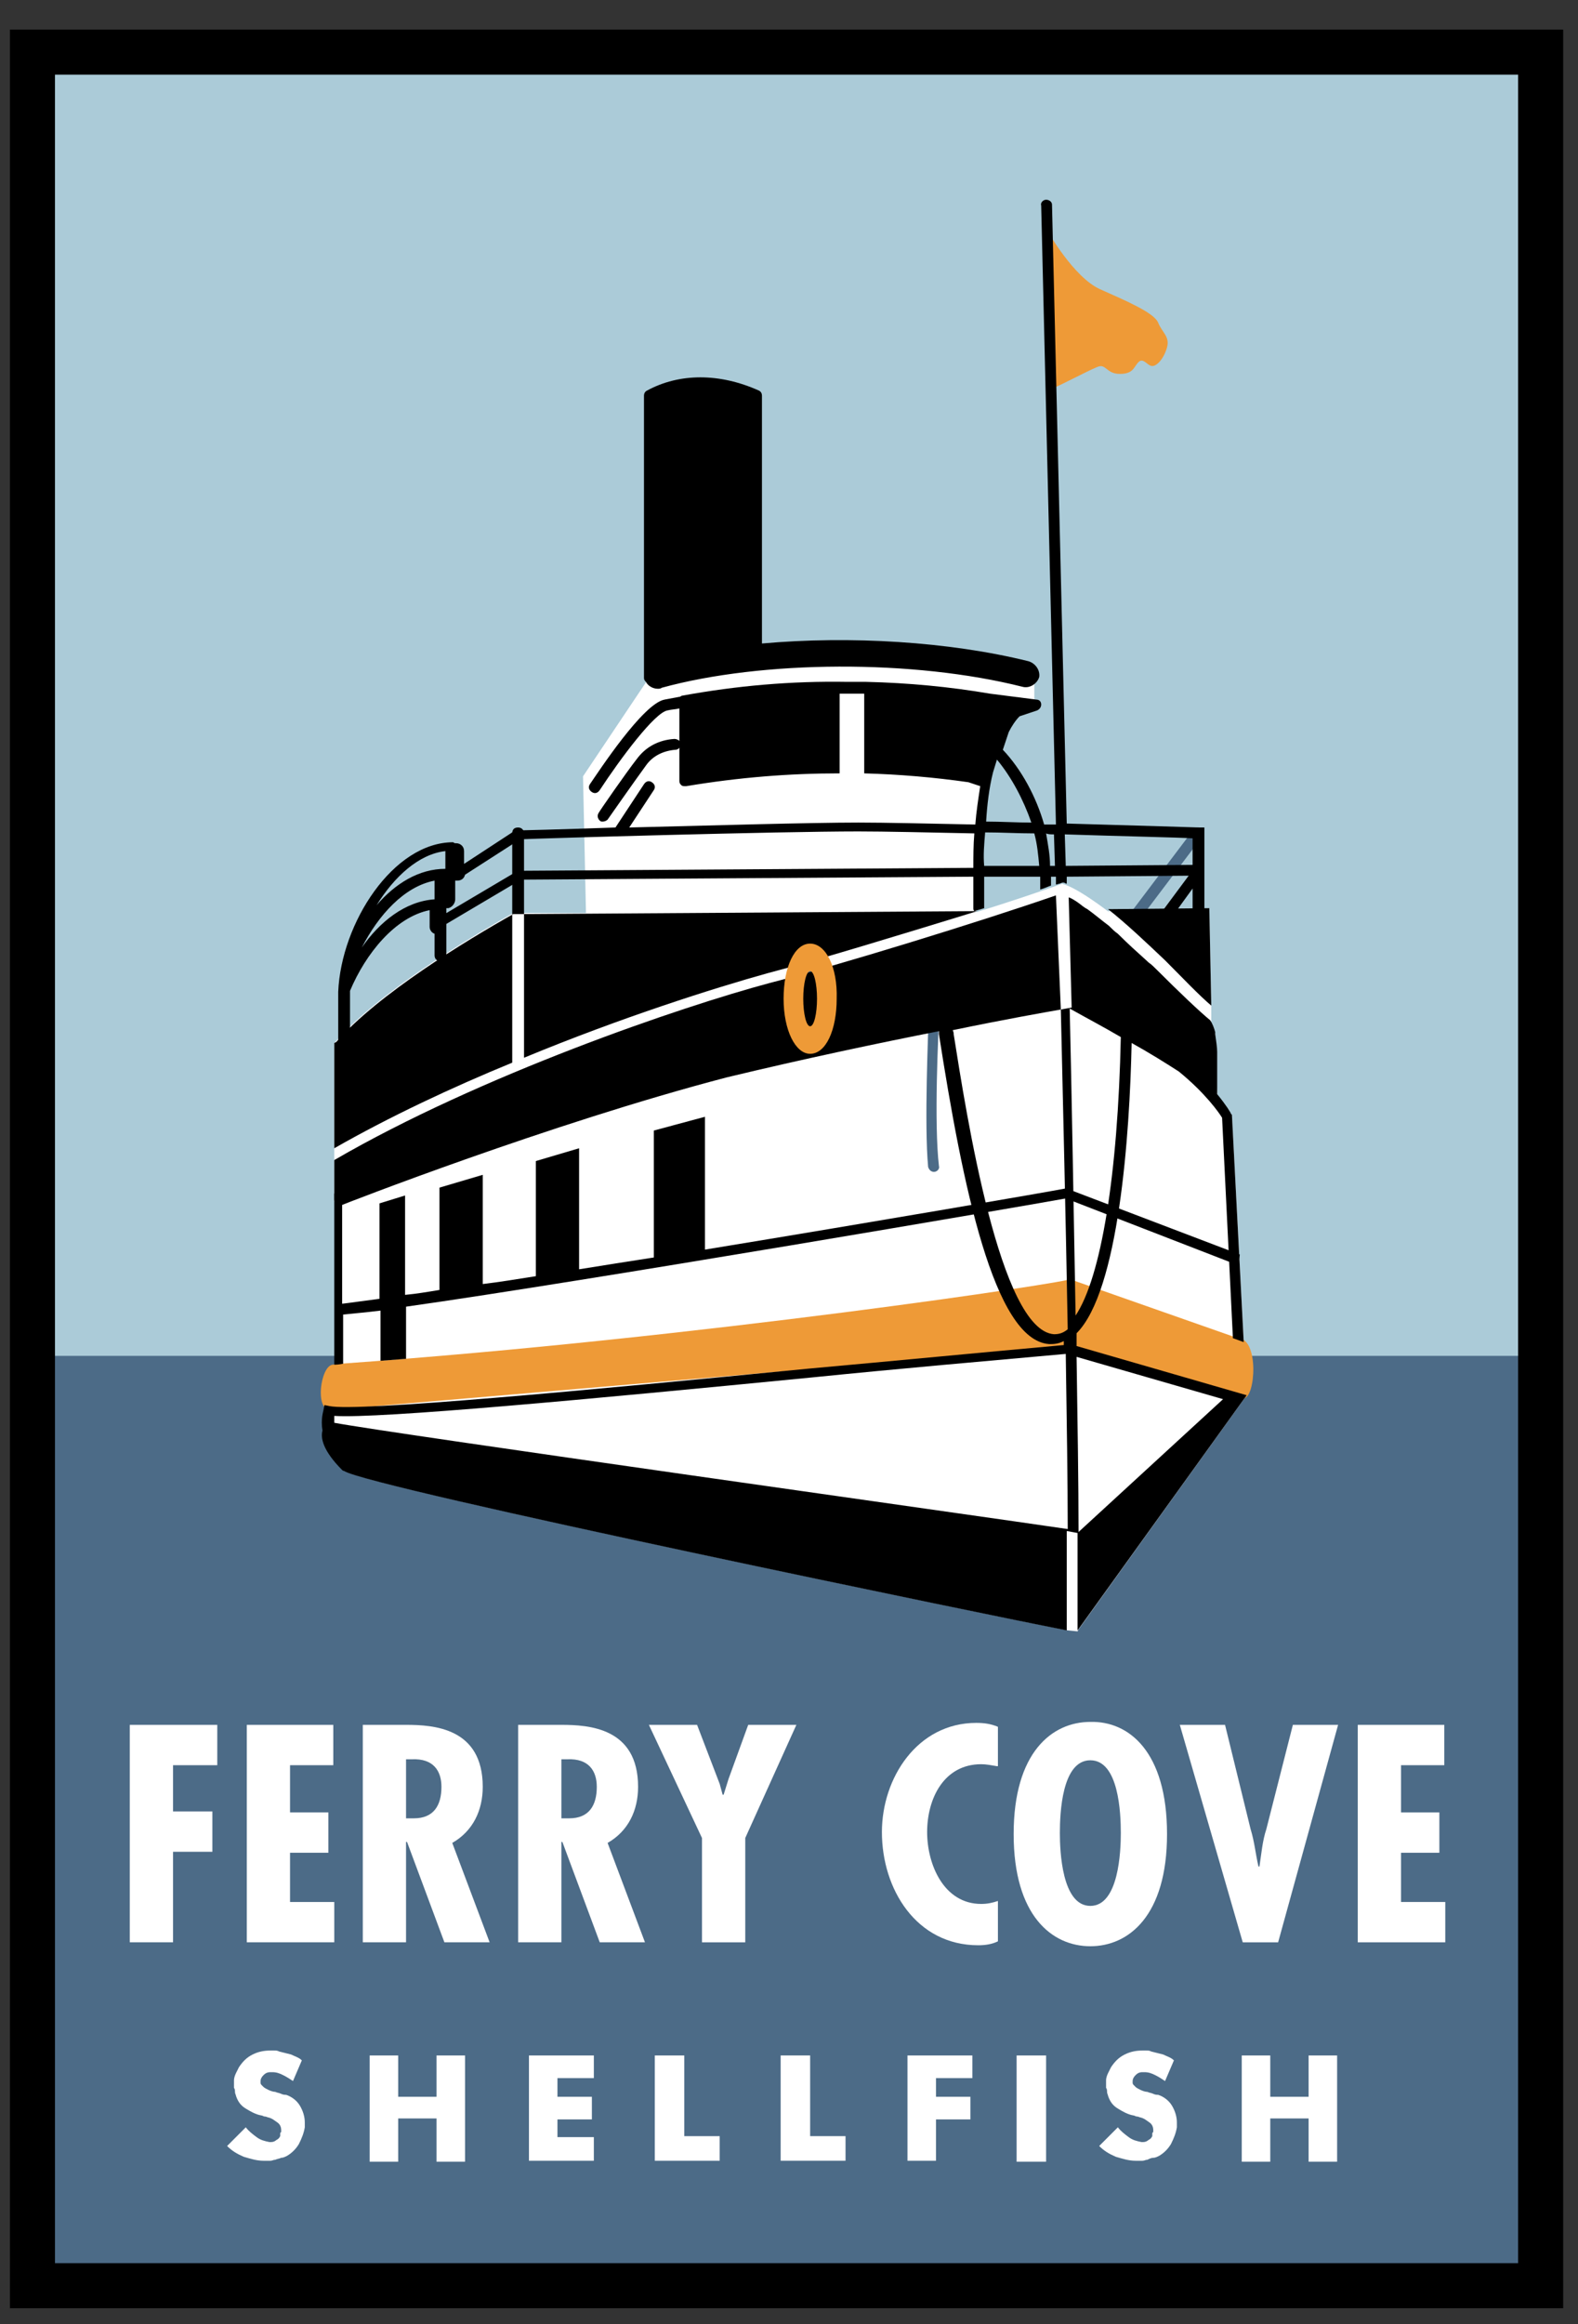 <?xml version="1.0" encoding="UTF-8"?> <!-- Generator: Adobe Illustrator 24.3.0, SVG Export Plug-In . SVG Version: 6.00 Build 0) --> <svg xmlns="http://www.w3.org/2000/svg" xmlns:xlink="http://www.w3.org/1999/xlink" version="1.1" id="Layer_1" x="0px" y="0px" viewBox="0 0 160.5 236.2" style="enable-background:new 0 0 160.5 236.2;" xml:space="preserve"><rect x="0" y="0" width="160.5" height="236.2" fill="#333333" stroke="none"/> <style type="text/css"> .st0{fill:#ABCBD8;} .st1{fill:#4C6B87;} .st2{fill:none;stroke:#000000;stroke-width:4.583;stroke-miterlimit:10;} .st3{fill:#EE9A37;} .st4{fill:#FFFFFF;} .st5{fill:none;stroke:#000000;stroke-width:1.115;stroke-linecap:round;stroke-miterlimit:10;} </style> <rect x="3.3" y="5.3" class="st0" width="153.4" height="218.6"></rect> <rect x="3.3" y="137.8" class="st1" width="153.4" height="94.5"></rect> <rect x="3.3" y="5.3" class="st2" width="153.4" height="227"></rect> <path class="st3" d="M106.5,23.4c0,0,2.7,4.8,5.4,6s5.5,2.4,5.9,3.4c0.4,1,1.2,1.4,0.9,2.5s-1,1.9-1.5,1.9c-0.5,0-0.9-0.9-1.4-0.4 c-0.5,0.5-0.5,1.2-1.9,1.2s-1.4-1.1-2.3-0.7c-1,0.4-3.8,1.9-4.4,2.1C106.5,39.5,106.5,23.4,106.5,23.4z"></path> <path class="st4" d="M126,138.6l-0.1-0.8l0-0.9c0.1,0,0.1,0.1,0.1,0.1c0.3,0,0.5-0.3,0.5-0.6l-1.2-23l-0.1-0.1c0-0.1-0.5-0.9-1.4-2 c0-0.1,0-0.1,0-0.2l-0.2-5.9c0-0.1,0-0.1,0-0.2c-0.1-0.3-0.3-0.6-0.4-0.9l0-0.3l0-1.4l-0.2-9.9l-10.3,0.1c1.2,1-2.4-2-4.4-2.7 c-0.1,0-0.3-0.1-0.2-0.1c0,0-0.3,0.1-0.3,0.1c-2.3,0.8-5.2,1.8-8.5,2.8l0,0l0.6-10.6l1.2-5.9l1.4-3.7l2.7-0.9v-3.8l-33.3-1.1 L66,68.9l-6.7,10l0.3,13.9l-6.3,0l-1.1,0c0,0,0.3,0,0.6,0l-0.6,0c-4.8,2.7-13.7,8.1-18,13L34,106v10.3l0,1.7l0,4 c0,0.2,0.1,0.4,0.2,0.5c0.1,0.1,0.2,0.1,0.3,0.1c0,0,0,0,0,0v16.1v0.1l-0.5,4.2c-0.2,0-0.3,0-0.4-0.1l-0.5-0.1l-0.1,0.5 c0,0.1-0.3,0.9-0.1,2.1c-0.2,0.7,0,2,2,4c0,0,0.1,0.1,0.2,0.1c2.6,1.7,67.3,15,73.5,16.2l1,0.1l0.1-0.2l17.1-23.8l-0.2-0.1 L126,138.6z"></path> <path class="st3" d="M33.6,143.3c-1.6,0-1-4.4,0.2-4.6c0,0,0,0,0.8-0.1c36.6-2.6,74.9-8.4,74.2-8.6l17.1,6c2.2,0,1.8,6.1,0.6,6.1 l-17.8-5.2L33.6,143.3z"></path> <path class="st5" d="M33.4,143.4"></path> <path class="st5" d="M110.8,92.9"></path> <ellipse class="st1" cx="82.4" cy="101.4" rx="0.7" ry="2.8"></ellipse> <path d="M108.5,120.8l-0.2,0c-1.5,0.3-18.9,3.3-36.6,6.2v-13.5l-5.2,1.4v12.9c-2.6,0.4-5.1,0.8-7.6,1.2v-12.3l-4.4,1.3v11.7 c-1.9,0.3-3.7,0.6-5.4,0.8v-11.1l-4.4,1.3v10.4c-1.2,0.2-2.4,0.4-3.5,0.5v-10.1l-2.6,0.8v9.7c-1.6,0.2-2.9,0.4-3.8,0.5v-11.2H34 l0,17.4c0.4,0,0.9-0.1,0.9-0.1v-5c0.9-0.1,2.2-0.2,3.8-0.4v5.1l2.6-0.2v-5.3c18.4-2.6,63.3-10.3,67.1-11l17.3,6.7 c0.3,0.1,0.4-1,0.4-1L108.5,120.8z"></path> <path class="st1" d="M115.6,93.4c-0.1,0-0.2,0-0.3-0.1c-0.2-0.2-0.3-0.5-0.1-0.8l6.2-8.2c0.2-0.2,0.5-0.3,0.8-0.1 c0.2,0.2,0.3,0.5,0.1,0.8l-6.2,8.2C116,93.4,115.8,93.4,115.6,93.4z"></path> <path class="st1" d="M95,119.1c-0.3,0-0.5-0.2-0.6-0.5c-0.4-4.4,0-13.3,0.1-16.7c0-0.3,0.3-0.6,0.6-0.5c0.3,0,0.5,0.3,0.5,0.6 c-0.2,3.3-0.6,12.2-0.1,16.5C95.6,118.8,95.3,119.1,95,119.1C95,119.1,95,119.1,95,119.1z"></path> <path d="M104.6,67.2c-8.1-2-18.1-2.6-27.1-1.8V40.2c0-0.2-0.1-0.4-0.3-0.5c-4-1.8-8.1-1.8-11.4,0c-0.2,0.1-0.3,0.3-0.3,0.5v28.4 c0,0,0,0,0,0.1v0.2c0,0.2,0.1,0.3,0.2,0.4c0.2,0.4,0.7,0.7,1.2,0.7c0.1,0,0.3,0,0.4-0.1c10.2-2.8,25.6-2.9,36.7-0.1 c0.7,0.2,1.5-0.3,1.7-1C105.8,68.1,105.3,67.4,104.6,67.2z"></path> <path d="M35,106.2c0.3,0,0.6-0.3,0.6-0.6v-4.5c0-0.1,0-0.2,0-0.4c1.6-3.8,4.6-7.5,8.1-8.2v1.7c0,0.3,0.2,0.6,0.5,0.7v2.2 c0,0.3,0.2,0.6,0.6,0.6s0.6-0.2,0.6-0.6v-3.2l7.6-4.5l46-0.3c0,1,0,1.9,0,2.7l0,0.5c0,0.1,0,0.2,0.1,0.3c0.3-0.1,0.7-0.2,1-0.3v-0.5 c0-0.8,0-1.7,0-2.7l5.7,0v1.3c0.4-0.1,0.8-0.3,1.1-0.4v-0.9l0.5,0l0,0.8c0.1,0,0.3-0.1,0.4-0.1c0,0,0.2-0.1,0.3-0.1 c0.1,0,0.2,0,0.3,0.1c0,0,0.1,0,0.1,0l0-0.7l12.4-0.1l-2.6,3.5c-0.2,0.2-0.1,0.6,0.1,0.8c0.3,0.2,0.6,0.1,0.8-0.1l2.1-2.9v2.3 c0,0.3,0.2,0.6,0.6,0.6c0.3,0,0.6-0.2,0.6-0.6v-3.8l0,0l0-0.1v-4.6l-0.5,0c-0.1,0-6.3-0.2-13.5-0.4l-1.5-62.9c0-0.3-0.3-0.5-0.6-0.5 c-0.3,0-0.6,0.3-0.5,0.6l1.5,62.9c-0.4,0-0.8,0-1.2,0c-0.8-2.8-2.3-5.6-4.2-7.6l0.6-1.8c0.3-0.6,0.7-1.2,1.1-1.6l1.8-0.6 c0.2-0.1,0.4-0.3,0.4-0.6c0-0.3-0.2-0.5-0.5-0.5l-4.7-0.6c-4.1-0.7-8.3-1.1-12.6-1.2c-0.6,0-1.2,0-1.8,0c0,0,0,0-0.1,0 c-5.8-0.1-11.3,0.4-16.8,1.4c-0.1,0-0.2,0.1-0.2,0.1c-0.5,0.1-1.1,0.2-1.6,0.3c-2.2,0.4-6.7,7.3-7.6,8.6c-0.2,0.3-0.1,0.6,0.2,0.8 c0.3,0.2,0.6,0.1,0.8-0.2c2.1-3.2,5.6-7.9,6.9-8.1c0.4-0.1,0.8-0.1,1.2-0.2l0,3.3c-0.1-0.1-0.3-0.2-0.5-0.2c-1.6,0.1-2.9,0.8-3.8,2 c-1.1,1.4-3.8,5.3-3.9,5.5c-0.2,0.3-0.1,0.6,0.1,0.8c0.1,0.1,0.2,0.1,0.3,0.1c0.2,0,0.4-0.1,0.5-0.2c0,0,2.8-4,3.9-5.5 c0.7-1,1.8-1.5,3-1.6c0.2,0,0.3-0.1,0.4-0.2l0,3.4c0,0.2,0.1,0.3,0.2,0.4c0.1,0.1,0.2,0.1,0.4,0.1c0,0,0.1,0,0.1,0 c5.4-0.9,10.5-1.3,15.6-1.3v-8.1c0.8,0,1.7,0,2.5,0v8.1c3.6,0.1,7.1,0.4,10.6,0.9l1.2,0.4c-0.2,1.3-0.4,2.6-0.5,3.9 c-4.8-0.1-9.2-0.2-11.9-0.2c-4.8,0-15.2,0.3-23.3,0.5l2.5-3.8c0.2-0.3,0.1-0.6-0.2-0.8c-0.3-0.2-0.6-0.1-0.8,0.2l-2.9,4.4 c-5.6,0.2-9.8,0.3-10,0.3l-0.2,0l-5.2,3.4v-1.3c0-0.5-0.4-0.8-0.8-0.8h-0.1c-0.1,0-0.2-0.1-0.2-0.1c-6.1,0-11.4,8.2-11.7,15.2 c0,0,0,0.1,0,0.2c0,0.1,0,0.3,0,0.4v4.5C34.5,105.9,34.7,106.2,35,106.2z M121.3,85.2v2.7L108.4,88l-0.1-3.2 C114.4,85,119.6,85.1,121.3,85.2z M107.2,84.8l0.1,3.2l-0.5,0c0-1.1-0.2-2.1-0.4-3.3C106.6,84.8,106.9,84.8,107.2,84.8z M101,78.5 l0.4-1.3c1.5,1.8,2.7,4.1,3.5,6.4c-1.5,0-3.1-0.1-4.6-0.1C100.4,81.8,100.6,80.1,101,78.5z M100.2,84.6c1.7,0,3.3,0.1,5,0.1 c0.3,1.1,0.4,2.2,0.5,3.3l-5.6,0C100,86.9,100.1,85.8,100.2,84.6z M46.3,91.4v-1.9l0.1,0h0.1c0.4,0,0.7-0.2,0.8-0.6l5.6-3.6 c2.2-0.1,26.2-0.8,34.4-0.8c2.7,0,7,0.1,11.8,0.2c-0.1,1.2-0.1,2.4-0.1,3.5l-46.2,0.3l-0.3,0.1l-7.1,4.2v-0.5h0.2 C46,92.2,46.3,91.8,46.3,91.4z M45.3,86.5v1.8c0,0,0,0,0,0c-2.7,0-5.1,1.5-7,3.7C40.1,89.1,42.6,86.8,45.3,86.5z M44.2,89.5v1.9 c-3,0.2-5.6,2.3-7.4,4.9C38.5,93,41.1,90.1,44.2,89.5z"></path> <path class="st1" d="M108.1,89.7C108,89.7,108,89.7,108.1,89.7C108,89.7,108,89.7,108.1,89.7C108.1,89.7,108.1,89.7,108.1,89.7z"></path> <path d="M123.2,102.2l-0.2-9.9l-10.3,0.1c1.9,1.5,3.9,3.4,5.8,5.2C120.2,99.3,122,101.2,123.2,102.2z"></path> <polygon class="st1" points="107.7,89.7 107.7,89.7 107.8,89.7 "></polygon> <path d="M126.8,141.8l-17.3-5c0-0.4,0-0.9,0-1.3c4.3-4.3,5.4-20.1,5.6-29.5c1.8,1,3.4,2,4.8,2.9c2.7,2.2,4.1,4.2,4.4,4.7l1.1,22.4 l1.1,0.4l-1.2-23.1l-0.1-0.1c0-0.1-0.5-0.9-1.4-2c0-0.1,0-0.1,0-0.2l0-0.6c0,0,0-0.1,0-0.1v-3.4c0-0.4-0.1-1.1-0.2-1.8l0,0 c0-0.1,0-0.1,0-0.2c0,0,0,0,0,0c-0.1-0.4-0.3-0.9-0.5-1.2l0,0c0,0,0,0,0,0c0,0,0,0,0,0c-1.1-0.9-3.2-2.9-5.4-5.1 c-0.3-0.3-0.6-0.6-0.9-0.8c0,0-0.1-0.1-0.1-0.1c-1-0.9-2-1.8-2.9-2.7c0,0-0.1-0.1-0.1-0.1c-0.3-0.2-0.6-0.5-0.8-0.7 c0,0-0.1-0.1-0.1-0.1c-0.8-0.6-1.5-1.2-2.2-1.7c0,0,0,0,0,0c-0.4-0.2-0.7-0.5-1-0.7c0,0,0,0,0,0c-0.3-0.2-0.6-0.4-0.9-0.5l0,0 c0,0,0,0,0,0l0.3,11.2l-1.1,0.2c0.2,8.8,0.5,21.1,0.7,32.5c-0.5,0.4-0.9,0.5-1.4,0.5c-5.5-0.4-8.9-22.3-10.2-30.5 c0-0.1,0-0.2-0.1-0.4c5.3-1.1,9.3-1.8,11-2.1L107.4,91c-7.8,2.7-22.1,7.1-29.1,8.9c-9,2.4-29.5,9.4-44.3,18l0,4 c0,0.2,0.1,0.4,0.2,0.5c0.1,0.1,0.2,0.1,0.3,0.1c0.1,0,0.1,0,0.2,0c0.2-0.1,21.2-8.3,39.2-13c7.9-1.9,15.5-3.5,21.6-4.7 c0,0.1,0,0.2,0,0.3c2.4,15.4,5.6,31.1,11.2,31.5c0.1,0,0.1,0,0.2,0c0.5,0,0.9-0.1,1.3-0.3c0,0.1,0,0.2,0,0.4 c-7.8,0.7-17.1,1.6-26,2.4c-22.5,2.2-45.9,4.4-48.7,3.8l-0.5-0.1l-0.1,0.5c0,0.1-0.3,0.9-0.1,2.1c-0.2,0.7,0,2,2,4 c0,0,0.1,0.1,0.2,0.1c2.6,1.7,67.3,15,73.5,16.2l0-10.1l1.1,0.2v9.9L126.8,141.8z M34,144.6c0-0.3,0-0.5,0-0.7 c4.6,0.3,26-1.7,48.5-3.9c8.9-0.9,18.1-1.7,25.9-2.4c0.1,6.7,0.2,12.9,0.2,17.8C99.8,154.1,39.9,145.7,34,144.6z M108.8,102.5 c1.6,0.9,3.5,1.9,5.2,2.9c-0.3,14-2,24.4-4.6,28.3C109.2,122.6,109,110.9,108.8,102.5z M109.5,137.9l14.9,4.3l-14.7,13.5 C109.7,150.8,109.6,144.6,109.5,137.9z"></path> <path d="M53.3,92.9v14.6c9.9-4.1,19.4-7.1,24.8-8.6c5-1.3,13.8-4,21.3-6.3L53.3,92.9v-8.2c0-0.3-0.2-0.6-0.6-0.6s-0.6,0.2-0.6,0.6 v8.2C52.1,92.9,53.3,92.9,53.3,92.9z"></path> <path d="M52.2,92.9c-4.8,2.7-13.7,8.1-18,13L34,106v10.3c0,0.1,0,0.4,0,0.4c5.6-3.2,12-6.2,18.1-8.7V92.9z"></path> <path class="st3" d="M82.4,95.9c-1.6,0-2.7,2.4-2.7,5.6c0,3.2,1.2,5.6,2.7,5.6c1.6,0,2.7-2.4,2.7-5.6C85.2,98.3,84,95.9,82.4,95.9z M82.4,104.3c-0.4,0-0.7-1.3-0.7-2.8c0-1.5,0.3-2.8,0.7-2.8c0.4,0,0.7,1.3,0.7,2.8C83.1,103,82.8,104.3,82.4,104.3z"></path> <g> <path class="st4" d="M22.1,175.3v4.1h-4.5v4.7h4v4.1h-4v9.2h-4.4v-22.1H22.1z"></path> <path class="st4" d="M33.9,175.3v4.1h-4.4v4.8h3.9v4.1h-3.9v5H34v4.1h-8.9v-22.1H33.9z"></path> <path class="st4" d="M36.9,197.4v-22.1h4.4c2.8,0,7.8,0.3,7.8,6.3c0,2.4-1,4.5-3.1,5.7l3.8,10.1h-4.6l-3.8-10.2h-0.1v10.2H36.9z M41.3,184.8l0.8,0c2,0,2.8-1.3,2.8-3.2c0-1.6-0.8-2.9-3-2.8h-0.6V184.8z"></path> <path class="st4" d="M52.7,197.4v-22.1h4.4c2.8,0,7.8,0.3,7.8,6.3c0,2.4-1,4.5-3.1,5.7l3.8,10.1H61l-3.8-10.2h-0.1v10.2H52.7z M57.1,184.8l0.8,0c2,0,2.8-1.3,2.8-3.2c0-1.6-0.8-2.9-3-2.8h-0.6V184.8z"></path> <path class="st4" d="M70.9,175.3l2.3,6l0.3,1.1h0.1l0.5-1.6l2-5.5h4.9l-5.2,11.5v10.6h-4.4v-10.6L66,175.3H70.9z"></path> <path class="st4" d="M101.4,179.5c-0.6-0.1-1.1-0.2-1.6-0.2c-3.8,0-5.5,3.5-5.5,6.9c0,3.3,1.7,7.3,5.5,7.3c0.6,0,1.1-0.1,1.7-0.3 v4.1c-0.6,0.3-1.3,0.4-2,0.4c-6.3,0-9.8-5.7-9.8-11.5c0-5.5,3.6-11.1,9.6-11.1c0.8,0,1.5,0.1,2.2,0.4V179.5z"></path> <path class="st4" d="M118.7,186.4c0,8.3-3.9,11.4-7.8,11.4c-3.9,0-7.8-3.1-7.8-11.4c0-8.3,3.9-11.4,7.8-11.4 C114.8,174.9,118.7,178,118.7,186.4z M110.9,193.7c2.9,0,3.1-5.6,3.1-7.4c0-2-0.2-7.4-3.1-7.4c-2.9,0-3.1,5.4-3.1,7.4 C107.8,188.1,108,193.7,110.9,193.7z"></path> <path class="st4" d="M124.6,175.3l2.6,10.6c0.4,1.3,0.5,2.5,0.8,3.8h0.1c0.2-1.3,0.3-2.6,0.7-3.8l2.7-10.6h4.6l-6.1,22.1h-3.6 l-6.4-22.1H124.6z"></path> <path class="st4" d="M146.9,175.3v4.1h-4.4v4.8h3.9v4.1h-3.9v5h4.5v4.1h-8.9v-22.1H146.9z"></path> <path class="st4" d="M25,216.2C25,216.2,25,216.2,25,216.2c0.3,0.4,0.7,0.7,1.1,1s0.8,0.4,1.3,0.5c0,0,0,0,0,0c0,0,0,0,0,0s0,0,0,0 c0,0,0,0,0,0c0,0,0.1,0,0.1,0c0.1,0,0.1,0,0.1,0c0.2,0,0.4-0.1,0.5-0.2c0.2-0.1,0.3-0.2,0.4-0.4c0,0,0,0,0-0.1c0,0,0,0,0-0.1 c0-0.1,0-0.2,0.1-0.2c0-0.1,0-0.1,0-0.2c0-0.3-0.1-0.6-0.4-0.8c-0.3-0.2-0.5-0.4-0.9-0.5c-0.1,0-0.2-0.1-0.4-0.1 c-0.1,0-0.2-0.1-0.3-0.1c0,0,0,0,0,0s0,0,0,0c-0.6-0.1-1.1-0.4-1.6-0.7c-0.5-0.3-0.8-0.7-1-1.3c0-0.1-0.1-0.2-0.1-0.4 c0-0.1,0-0.3-0.1-0.4c0,0,0-0.1,0-0.1c0,0,0-0.1,0-0.1c0-0.1,0-0.2,0-0.3c0-0.1,0-0.2,0-0.3c0-0.2,0.1-0.5,0.2-0.7 c0.1-0.2,0.2-0.4,0.3-0.6c0.4-0.6,0.8-1,1.4-1.3c0.6-0.3,1.2-0.4,1.8-0.4c0.1,0,0.3,0,0.4,0c0.2,0,0.3,0,0.5,0.1 c0.4,0.1,0.8,0.2,1.2,0.3c0.4,0.2,0.8,0.3,1.1,0.6l-0.9,2.1c-0.3-0.2-0.6-0.4-1-0.6s-0.7-0.3-1.1-0.3c0,0,0,0-0.1,0c0,0,0,0-0.1,0 c-0.3,0-0.5,0.1-0.7,0.3c-0.2,0.2-0.3,0.4-0.3,0.6c0,0,0,0.1,0,0.1c0,0,0,0.1,0,0.1c0,0.1,0.1,0.2,0.1,0.2c0.1,0.1,0.1,0.1,0.2,0.2 c0.1,0.1,0.3,0.2,0.5,0.3c0.2,0.1,0.5,0.2,0.7,0.2c0.2,0.1,0.4,0.1,0.6,0.2c0.2,0.1,0.4,0.1,0.5,0.1c0.6,0.2,1.1,0.6,1.4,1.1 c0.3,0.5,0.5,1.1,0.5,1.7c0,0,0,0,0,0.1c0,0,0,0,0,0c0,0.1,0,0.1,0,0.2c0,0.1,0,0.1,0,0.2c-0.1,0.6-0.3,1.1-0.6,1.7 c-0.3,0.5-0.7,0.9-1.2,1.2c-0.2,0.1-0.4,0.2-0.6,0.2c-0.2,0.1-0.4,0.1-0.6,0.2c-0.2,0-0.3,0.1-0.5,0.1c-0.2,0-0.3,0-0.5,0 c0,0-0.1,0-0.1,0c0,0-0.1,0-0.1,0c-0.7,0-1.3-0.2-2-0.4c-0.7-0.3-1.2-0.6-1.7-1.1L25,216.2C25,216.2,25,216.2,25,216.2z"></path> <path class="st4" d="M37.6,208.9h2.9v4.2h3.9v-4.2h2.9v10.8h-2.9v-4.4h-3.9v4.4h-2.9V208.9z"></path> <path class="st4" d="M53.8,208.9h6.6v2.3h-3.7v1.9h3.5v2.3h-3.5v1.8h3.7v2.4h-6.6V208.9z"></path> <path class="st4" d="M66.7,208.9h2.9v8.2h3.6v2.5h-6.6V208.9z"></path> <path class="st4" d="M79.5,208.9h2.9v8.2h3.6v2.5h-6.6V208.9z"></path> <path class="st4" d="M92.3,208.9h6.6v2.3h-3.7v1.9h3.5v2.3h-3.5v4.2h-2.9V208.9z"></path> <path class="st4" d="M103.4,208.9h3v10.8h-3V208.9z"></path> <path class="st4" d="M113.7,216.2C113.7,216.2,113.7,216.2,113.7,216.2c0.3,0.4,0.7,0.7,1.1,1s0.8,0.4,1.3,0.5c0,0,0,0,0,0s0,0,0,0 c0,0,0,0,0,0c0,0,0,0,0,0c0,0,0.1,0,0.1,0c0.1,0,0.1,0,0.1,0c0.2,0,0.4-0.1,0.5-0.2c0.2-0.1,0.3-0.2,0.4-0.4c0,0,0,0,0-0.1 s0,0,0-0.1c0-0.1,0-0.2,0.1-0.2c0-0.1,0-0.1,0-0.2c0-0.3-0.1-0.6-0.4-0.8c-0.3-0.2-0.5-0.4-0.9-0.5c-0.1,0-0.2-0.1-0.4-0.1 c-0.1,0-0.2-0.1-0.3-0.1c0,0,0,0,0,0c0,0,0,0,0,0c-0.6-0.1-1.1-0.4-1.6-0.7c-0.5-0.3-0.8-0.7-1-1.3c0-0.1-0.1-0.2-0.1-0.4 c0-0.1,0-0.3-0.1-0.4c0,0,0-0.1,0-0.1c0,0,0-0.1,0-0.1c0-0.1,0-0.2,0-0.3c0-0.1,0-0.2,0-0.3c0-0.2,0.1-0.5,0.2-0.7 c0.1-0.2,0.2-0.4,0.3-0.6c0.4-0.6,0.8-1,1.4-1.3c0.6-0.3,1.2-0.4,1.8-0.4c0.1,0,0.3,0,0.4,0c0.2,0,0.3,0,0.5,0.1 c0.4,0.1,0.8,0.2,1.2,0.3c0.4,0.2,0.8,0.3,1.1,0.6l-0.9,2.1c-0.3-0.2-0.6-0.4-1-0.6s-0.7-0.3-1.1-0.3c0,0,0,0-0.1,0s0,0-0.1,0 c-0.3,0-0.5,0.1-0.7,0.3c-0.2,0.2-0.3,0.4-0.3,0.6c0,0,0,0.1,0,0.1c0,0,0,0.1,0,0.1c0,0.1,0.1,0.2,0.1,0.2c0.1,0.1,0.1,0.1,0.2,0.2 c0.1,0.1,0.3,0.2,0.5,0.3s0.5,0.2,0.7,0.2c0.2,0.1,0.4,0.1,0.6,0.2s0.4,0.1,0.5,0.1c0.6,0.2,1.1,0.6,1.4,1.1 c0.3,0.5,0.5,1.1,0.5,1.7c0,0,0,0,0,0.1c0,0,0,0,0,0c0,0.1,0,0.1,0,0.2c0,0.1,0,0.1,0,0.2c-0.1,0.6-0.3,1.1-0.6,1.7 c-0.3,0.5-0.7,0.9-1.2,1.2c-0.2,0.1-0.4,0.2-0.6,0.2s-0.4,0.1-0.6,0.2c-0.2,0-0.3,0.1-0.5,0.1c-0.2,0-0.3,0-0.5,0c0,0-0.1,0-0.1,0 c0,0-0.1,0-0.1,0c-0.7,0-1.3-0.2-2-0.4c-0.7-0.3-1.2-0.6-1.7-1.1L113.7,216.2C113.7,216.2,113.7,216.2,113.7,216.2z"></path> <path class="st4" d="M126.3,208.9h2.9v4.2h3.9v-4.2h2.9v10.8h-2.9v-4.4h-3.9v4.4h-2.9V208.9z"></path> </g> </svg> 